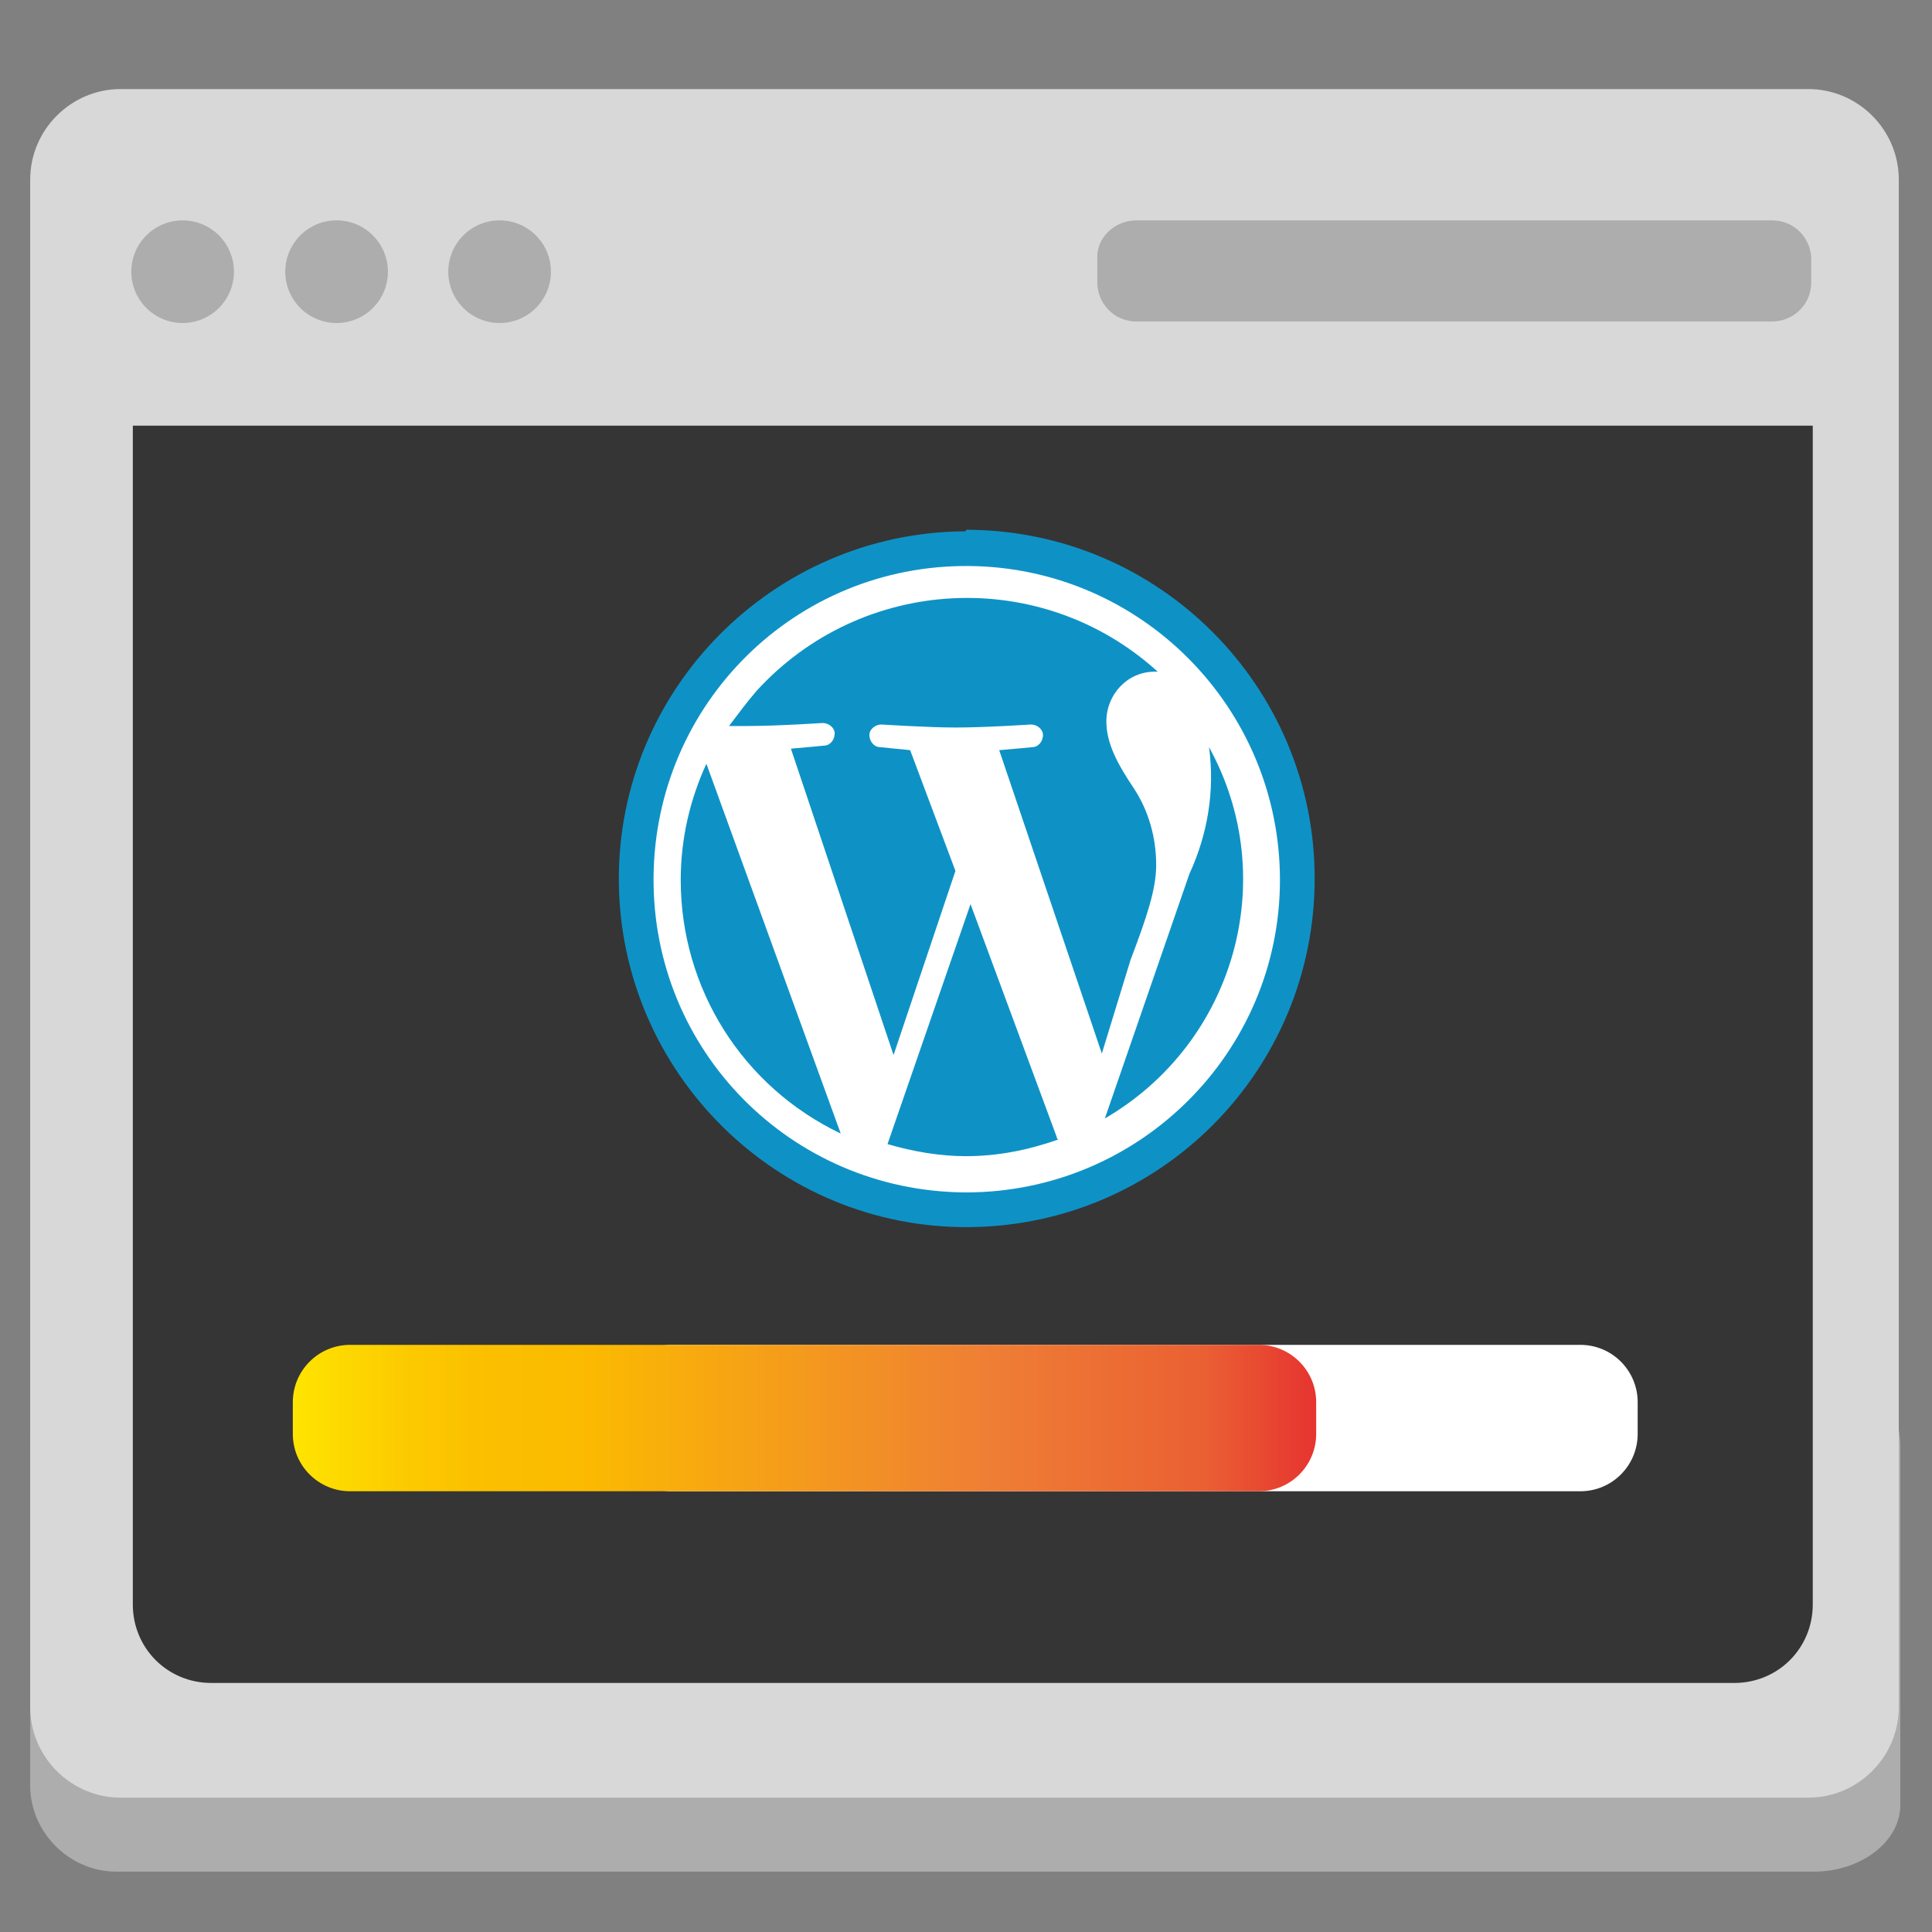 <?xml version="1.0" encoding="utf-8"?>
<!-- Generator: Adobe Illustrator 24.1.0, SVG Export Plug-In . SVG Version: 6.00 Build 0)  -->
<svg version="1.1" id="Layer_1" xmlns="http://www.w3.org/2000/svg" xmlns:xlink="http://www.w3.org/1999/xlink" x="0px" y="0px"
	 viewBox="0 0 128 128" style="enable-background:new 0 0 128 128;" xml:space="preserve">
<rect x="0" y="0" width="128" height="128" fill="#808080" stroke="none"/>
<style type="text/css">
	.st0{fill:#ADADAD;}
	.st1{fill:#D8D8D8;}
	.st2{fill:#353535;}
	.st3{fill:#FFFFFF;}
	.st4{fill:#0E92C6;}
	.st5{fill:url(#SVGID_1_);}
</style>
<g>
	<path class="st0" d="M125.9,95.8c0-3.1-2.6-5.7-5.7-5.7H7.7c-3.1,0-5.7,2.6-5.7,5.7v22.5c0,3.1,2.6,5.7,5.7,5.7h112.5
		c3.1,0,5.7-2,5.7-4.4L125.9,95.8L125.9,95.8z"/>
	<path class="st1" d="M8,5.9h111.8c3.3,0,6,2.7,6,6v101.2c0,3.3-2.7,6-6,6H8c-3.3,0-6-2.7-6-6V11.9C2,8.6,4.7,5.9,8,5.9z"/>
	<path class="st2" d="M120.1,28.2v78.1c0,2.9-2.3,5.2-5.2,5.2H14c-2.9,0-5.2-2.3-5.2-5.2V28.2"/>
	<circle class="st0" cx="12.1" cy="18" r="3.4"/>
	<circle class="st0" cx="22.3" cy="18" r="3.4"/>
	<circle class="st0" cx="33.1" cy="18" r="3.4"/>
	<path class="st0" d="M75.3,14.6h42.1c1.5,0,2.6,1.2,2.6,2.6v1.5c0,1.5-1.2,2.6-2.6,2.6H75.3c-1.5,0-2.6-1.2-2.6-2.6v-1.5
		C72.6,15.8,73.8,14.6,75.3,14.6z"/>
	<circle class="st3" cx="63.9" cy="58.4" r="21.2"/>
	<path class="st4" d="M64.3,59.9l-5.5,15.9c1.7,0.5,3.5,0.8,5.2,0.8c2.1,0,4.1-0.4,6.1-1.1c-0.1-0.1-0.1-0.2-0.1-0.2L64.3,59.9z
		 M80.1,49.5c0.4,2.9-0.1,5.8-1.3,8.4l-5.6,16.2C81.8,69.1,84.9,58.2,80.1,49.5L80.1,49.5z"/>
	<path class="st4" d="M45.1,58.3c0,7.2,4.1,13.7,10.6,16.8l-8.9-24.5C45.7,53,45.1,55.6,45.1,58.3L45.1,58.3z M76.6,57.3
		c0-1.8-0.5-3.6-1.5-5.1c-1-1.5-1.8-2.9-1.8-4.4c0-1.8,1.4-3.3,3.2-3.3h0.2c-7.7-7-19.6-6.4-26.6,1.3c-0.6,0.7-1.2,1.5-1.8,2.3h1.2
		c2,0,5-0.2,5-0.2c0.4,0,0.8,0.3,0.8,0.7c0,0.4-0.3,0.8-0.7,0.8c0,0-1,0.1-2.2,0.2l6.8,20.3l4.1-12.2l-3-8c-1-0.1-2-0.2-2-0.2
		c-0.4,0-0.7-0.4-0.7-0.8c0-0.4,0.4-0.7,0.8-0.7c0,0,3.1,0.2,4.9,0.2c2,0,5-0.2,5-0.2c0.4,0,0.8,0.3,0.8,0.7c0,0.4-0.3,0.8-0.7,0.8
		c0,0-1,0.1-2.2,0.2l6.8,20.1l1.9-6.2C76,60.7,76.6,58.9,76.6,57.3L76.6,57.3z"/>
	<path class="st4" d="M63.9,35.2c-12.7,0.1-23,10.5-22.9,23.2c0.1,12.7,10.5,23,23.2,22.9c12.7-0.1,22.9-10.4,22.9-23.1
		c0-12.7-10.3-23.1-23.1-23.1C64,35.2,64,35.2,63.9,35.2z M63.9,79c-11.5-0.1-20.7-9.4-20.6-20.9c0.1-11.5,9.4-20.7,20.9-20.6
		c11.4,0.1,20.6,9.4,20.6,20.8C84.8,69.7,75.5,79,64,79C64,79,64,79,63.9,79z"/>
	<path class="st3" d="M44.5,89.1h60.2c2.1,0,3.8,1.7,3.8,3.8v2.1c0,2.1-1.7,3.8-3.8,3.8H44.5c-2.1,0-3.8-1.7-3.8-3.8v-2.1
		C40.7,90.8,42.4,89.1,44.5,89.1z"/>
	
		<linearGradient id="SVGID_1_" gradientUnits="userSpaceOnUse" x1="19.386" y1="799.982" x2="87.16" y2="799.982" gradientTransform="matrix(1 0 0 1 0 -706)">
		<stop  offset="0" style="stop-color:#FFE500"/>
		<stop  offset="3.000000e-02" style="stop-color:#FEDD00"/>
		<stop  offset="0.11" style="stop-color:#FCCA00"/>
		<stop  offset="0.19" style="stop-color:#FBBF00"/>
		<stop  offset="0.28" style="stop-color:#FBBB00"/>
		<stop  offset="0.67" style="stop-color:#EF8034"/>
		<stop  offset="0.89" style="stop-color:#EA6033"/>
		<stop  offset="1" style="stop-color:#E63430"/>
	</linearGradient>
	<path class="st5" d="M23.2,89.1h60.2c2.1,0,3.8,1.7,3.8,3.8V95c0,2.1-1.7,3.8-3.8,3.8H23.2c-2.1,0-3.8-1.7-3.8-3.8v-2.1
		C19.4,90.8,21.1,89.1,23.2,89.1z"/>
</g>
</svg>
